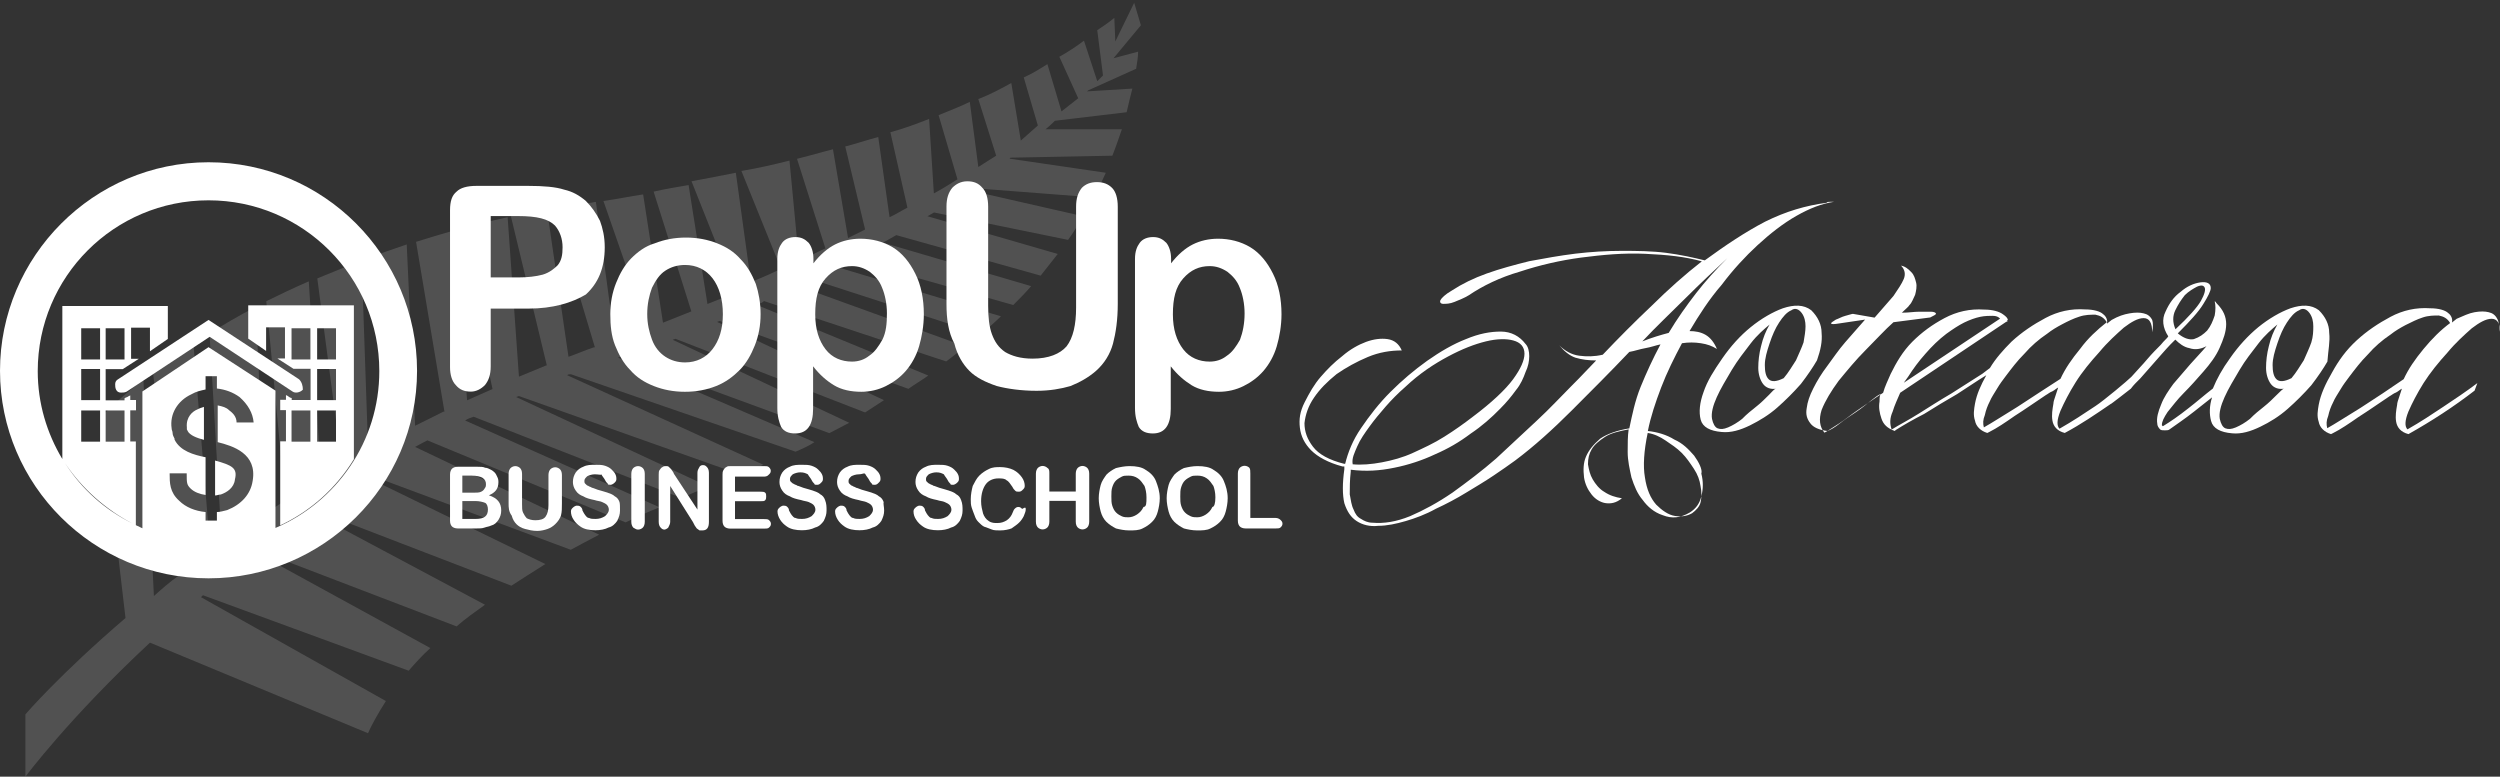 <?xml version="1.0" encoding="utf-8"?>
<!-- Generator: Adobe Illustrator 24.1.1, SVG Export Plug-In . SVG Version: 6.00 Build 0)  -->
<svg version="1.1" id="Layer_1" xmlns="http://www.w3.org/2000/svg" xmlns:xlink="http://www.w3.org/1999/xlink" x="0px" y="0px"
	 viewBox="0 0 152.38 47.34" style="enable-background:new 0 0 152.38 47.34;" xml:space="preserve">
<rect x="0" y="0" width="152.38" height="47.34" fill="#333333" stroke="none"/>
<style type="text/css">
	.st0{opacity:0.15;fill:#FFFFFF;}
	.st1{fill:#FFFFFF;}
</style>
<path class="st0" d="M69.13,0.17l-1.15,2.36l-0.06-1.44c-0.35,0.29-0.69,0.52-1.04,0.75l0.35,2.76l-0.35,0.35l0,0l-0.81-2.47
	c-0.46,0.35-0.98,0.69-1.5,0.98l1.15,2.53l0,0L64.7,6.79l0,0l-0.86-2.88c-0.46,0.29-0.92,0.58-1.44,0.81l0.86,2.93l-1.04,0.92
	l-0.58-3.51c-0.63,0.35-1.27,0.69-2.01,0.98l1.09,3.45c-0.35,0.23-0.75,0.46-1.09,0.69l-0.52-3.97c-0.58,0.29-1.21,0.52-1.9,0.81
	l1.15,3.91c-0.46,0.29-0.92,0.58-1.44,0.86l-0.29-4.54c-0.75,0.29-1.5,0.58-2.36,0.81l1.04,4.6c-0.35,0.17-0.69,0.4-1.09,0.58
	l-0.69-4.89c-0.63,0.17-1.32,0.4-2.01,0.58l1.21,5.06c-0.35,0.17-0.69,0.35-1.04,0.52l-0.92-5.41c-0.69,0.17-1.44,0.4-2.19,0.58
	l1.73,5.46c-0.52,0.23-1.04,0.52-1.61,0.75l-0.58-6.1c-0.92,0.23-1.9,0.46-2.93,0.63l2.42,5.98l0,0l-0.4,0.17
	c-0.46,0.23-0.92,0.4-1.44,0.63l-0.92-6.67c-0.86,0.17-1.78,0.35-2.7,0.52l2.7,6.79c-0.58,0.23-1.15,0.46-1.73,0.69l-1.15-7.25
	c-0.69,0.12-1.38,0.23-2.13,0.4l2.3,7.3c-0.58,0.23-1.15,0.46-1.73,0.69l-1.21-7.82c-0.81,0.12-1.61,0.29-2.42,0.4l2.7,7.76
	c-0.63,0.23-1.32,0.46-2.01,0.75l-1.15-8.45c-0.12,0-0.29,0.06-0.4,0.06c-0.75,0.12-1.44,0.23-2.19,0.35l2.53,8.45h-0.06
	c-0.52,0.17-1.04,0.4-1.55,0.58l-1.32-9.03c-0.75,0.12-1.5,0.29-2.19,0.46l2.19,9.09H33.3c-0.58,0.23-1.09,0.46-1.67,0.69l0,0
	l-0.69-9.72c-1.04,0.23-2.01,0.46-2.99,0.75l2.07,9.72c-0.52,0.23-1.04,0.46-1.55,0.69l-0.81-10.35c-0.81,0.23-1.55,0.46-2.3,0.69
	l1.73,10.35h-0.06l0,0c-0.58,0.29-1.15,0.58-1.73,0.86L24.79,14.9c-0.86,0.29-1.67,0.58-2.47,0.86l1.84,10.76
	c-0.06,0.06-0.12,0.06-0.17,0.12l0,0l0,0c-0.52,0.29-1.04,0.58-1.55,0.86l-0.4-11.62c-0.92,0.35-1.84,0.75-2.7,1.09l1.5,11.39l0,0
	c-0.4,0.23-0.86,0.52-1.27,0.75l-0.75-11.96c-0.92,0.4-1.78,0.81-2.59,1.21l1.15,12.14c-0.4,0.29-0.81,0.52-1.21,0.81l-0.58-12.6
	c-1.04,0.52-1.96,1.09-2.82,1.61l0.75,12.83c-0.23,0.17-0.46,0.35-0.69,0.52l-1.04-12.71c-0.98,0.63-1.78,1.21-2.47,1.73l1.61,12.37
	c-0.58,0.4-1.09,0.86-1.55,1.27L8.74,23.12c-1.73,1.38-2.53,2.24-2.53,2.24l1.44,12.31c-4.03,3.45-6.1,5.87-6.1,5.87v3.8
	c0,0,2.65-3.57,7.59-8.17l13.29,5.52c0.23-0.52,0.58-1.15,1.09-1.96l-11.27-6.33l0.12-0.12l12.54,4.6c0.4-0.46,0.81-0.92,1.32-1.38
	L15.64,33.7l0.17-0.12l12.02,4.6c0.52-0.46,1.09-0.86,1.73-1.32l-10.58-5.64c0.06-0.06,0.12-0.12,0.23-0.12l11.96,4.6
	c0.63-0.4,1.32-0.86,2.07-1.32l-10.99-5.35l0.17-0.12l12.37,4.6c0.52-0.29,1.09-0.58,1.73-0.92l-11.22-5.35
	c0.23-0.12,0.52-0.29,0.75-0.4l12.08,5c0.63-0.29,1.32-0.63,2.07-0.92l-11.85-5.29c0.17-0.12,0.35-0.17,0.52-0.23l12.65,4.95
	c0.52-0.23,1.09-0.46,1.67-0.69l-11.73-5.46l0.17-0.06l13.46,4.77c0.52-0.17,0.98-0.4,1.44-0.58l-11.96-5.46
	c0.06-0.06,0.12-0.06,0.23-0.06l13.69,4.72c0.4-0.17,0.81-0.35,1.15-0.58L37.67,21.8l0.17-0.06l12.71,4.66l1.21-0.63l-10.76-5.06
	l0.17-0.06l11.56,4.49l1.15-0.75l-10.18-4.77c0.06,0,0.12-0.06,0.17-0.06l11.5,4.14c0.4-0.29,0.81-0.52,1.21-0.81l-10.47-4.31
	c0.17-0.06,0.35-0.12,0.46-0.23l11.1,3.68c0.4-0.29,0.75-0.58,1.15-0.92l-10.18-3.68c0.29-0.12,0.58-0.29,0.86-0.4l10.3,3.34
	c0.4-0.35,0.86-0.75,1.21-1.09l-9.95-2.99c0.29-0.17,0.63-0.35,0.92-0.46l9.78,2.76c0.4-0.4,0.75-0.75,1.09-1.15l-9.03-2.65
	c0.29-0.17,0.52-0.29,0.81-0.46l8.8,2.47c0.35-0.46,0.69-0.86,1.04-1.32l-7.94-2.3c0.12-0.06,0.29-0.17,0.4-0.23l8.17,1.67
	c0.35-0.46,0.63-0.98,0.92-1.44l-7.07-1.61l0.17-0.12l7.53,0.58c0.29-0.52,0.52-0.98,0.75-1.5l-5.87-0.86l0.06-0.06l6.21-0.12
	c0.23-0.58,0.4-1.09,0.58-1.61h-4.66c0.23-0.17,0.4-0.35,0.58-0.52l0,0l4.37-0.52c0.12-0.52,0.23-0.98,0.35-1.44l-2.76,0.17
	l0.06-0.06l2.93-1.32c0.06-0.35,0.12-0.75,0.12-1.04l-1.5,0.4l1.67-2.01L69.13,0.17z M61.02,10.07L61.02,10.07L61.02,10.07
	L61.02,10.07z M30.2,23.52L30.2,23.52L30.2,23.52z M33.24,22.26L33.24,22.26L33.24,22.26z M36.23,21.11L36.23,21.11L36.23,21.11z"/>
<g>
	<path class="st1" d="M31.58,13.17h-1.67v3.74h1.67c0.58,0,1.09-0.06,1.5-0.17c0.4-0.12,0.69-0.35,0.92-0.58
		c0.23-0.29,0.29-0.63,0.29-1.09c0-0.52-0.17-0.98-0.46-1.32C33.42,13.34,32.73,13.17,31.58,13.17 M32.21,18.81h-2.3v3.51
		c0,0.52-0.12,0.86-0.35,1.15c-0.23,0.23-0.52,0.4-0.86,0.4c-0.4,0-0.69-0.12-0.92-0.4c-0.23-0.23-0.35-0.63-0.35-1.09v-9.55
		c0-0.58,0.12-0.92,0.4-1.15c0.23-0.23,0.63-0.35,1.21-0.35h3.16c0.92,0,1.67,0.06,2.19,0.23c0.52,0.12,0.92,0.35,1.32,0.69
		c0.35,0.35,0.63,0.75,0.86,1.21c0.17,0.46,0.29,0.98,0.29,1.61c0,1.27-0.4,2.19-1.15,2.88C34.85,18.46,33.7,18.81,32.21,18.81"/>
	<path class="st1" d="M44.06,19.15c0-0.92-0.23-1.67-0.63-2.19c-0.4-0.52-0.98-0.81-1.67-0.81c-0.46,0-0.86,0.12-1.21,0.35
		c-0.35,0.23-0.58,0.58-0.81,1.04c-0.17,0.46-0.29,0.98-0.29,1.61c0,0.58,0.12,1.09,0.29,1.55c0.17,0.46,0.46,0.81,0.81,1.04
		c0.35,0.23,0.75,0.35,1.21,0.35c0.69,0,1.27-0.29,1.67-0.81C43.83,20.76,44.06,20.07,44.06,19.15 M46.36,19.15
		c0,0.69-0.12,1.32-0.35,1.9c-0.23,0.58-0.52,1.09-0.92,1.5c-0.4,0.4-0.86,0.75-1.44,0.98c-0.58,0.23-1.21,0.35-1.9,0.35
		c-0.69,0-1.32-0.12-1.9-0.35c-0.58-0.23-1.04-0.52-1.44-0.98c-0.4-0.4-0.69-0.92-0.92-1.5c-0.23-0.58-0.29-1.21-0.29-1.9
		c0-0.69,0.12-1.32,0.35-1.9c0.23-0.58,0.52-1.09,0.92-1.5c0.4-0.4,0.86-0.75,1.44-0.92c0.58-0.23,1.21-0.35,1.9-0.35
		c0.69,0,1.32,0.12,1.9,0.35c0.58,0.23,1.04,0.52,1.44,0.98c0.4,0.4,0.69,0.92,0.92,1.5C46.24,17.83,46.36,18.46,46.36,19.15"/>
	<path class="st1" d="M54.06,19.1c0-0.58-0.12-1.15-0.29-1.55c-0.17-0.46-0.46-0.75-0.75-0.98c-0.35-0.23-0.69-0.35-1.09-0.35
		c-0.63,0-1.15,0.23-1.61,0.75c-0.46,0.52-0.63,1.21-0.63,2.19c0,0.92,0.23,1.61,0.63,2.13c0.4,0.52,0.98,0.75,1.61,0.75
		c0.4,0,0.75-0.12,1.04-0.35c0.35-0.23,0.58-0.58,0.81-0.98C54.01,20.25,54.06,19.73,54.06,19.1 M49.58,15.76v0.29
		c0.4-0.52,0.86-0.92,1.32-1.15c0.46-0.23,0.98-0.35,1.55-0.35c0.69,0,1.38,0.17,1.96,0.52c0.58,0.35,1.04,0.92,1.38,1.61
		c0.35,0.69,0.52,1.55,0.52,2.47c0,0.69-0.12,1.38-0.29,1.96c-0.17,0.58-0.46,1.09-0.81,1.5c-0.35,0.4-0.75,0.69-1.21,0.92
		c-0.46,0.23-0.98,0.35-1.5,0.35c-0.63,0-1.21-0.12-1.67-0.4s-0.86-0.63-1.27-1.15v2.59c0,0.98-0.35,1.5-1.09,1.5
		c-0.4,0-0.69-0.12-0.86-0.4c-0.12-0.29-0.23-0.63-0.23-1.15v-9.09c0-0.46,0.12-0.75,0.29-0.98c0.17-0.23,0.46-0.35,0.81-0.35
		c0.35,0,0.58,0.12,0.81,0.35C49.46,15.01,49.58,15.36,49.58,15.76"/>
	<path class="st1" d="M57.69,18.52V12.6c0-0.52,0.12-0.86,0.35-1.15c0.23-0.23,0.52-0.4,0.92-0.4s0.69,0.12,0.92,0.4
		c0.23,0.23,0.35,0.63,0.35,1.15v6.04c0,0.69,0.06,1.27,0.23,1.73c0.17,0.46,0.4,0.81,0.81,1.09c0.4,0.23,0.92,0.4,1.67,0.4
		c0.98,0,1.67-0.29,2.07-0.75c0.4-0.52,0.58-1.32,0.58-2.36V12.6c0-0.52,0.12-0.86,0.35-1.15c0.23-0.23,0.52-0.35,0.92-0.35
		c0.4,0,0.69,0.12,0.92,0.35c0.23,0.23,0.35,0.63,0.35,1.15v5.92c0,0.98-0.12,1.78-0.29,2.42c-0.17,0.63-0.52,1.21-1.04,1.67
		c-0.46,0.4-0.98,0.69-1.55,0.92c-0.58,0.17-1.27,0.29-2.07,0.29c-0.92,0-1.78-0.12-2.42-0.29c-0.69-0.23-1.27-0.52-1.67-0.92
		c-0.4-0.4-0.75-0.98-0.92-1.67C57.8,20.25,57.69,19.44,57.69,18.52"/>
	<path class="st1" d="M75.86,19.1c0-0.58-0.12-1.15-0.29-1.55c-0.17-0.46-0.46-0.75-0.75-0.98c-0.35-0.23-0.69-0.35-1.09-0.35
		c-0.63,0-1.15,0.23-1.61,0.75c-0.46,0.52-0.63,1.21-0.63,2.19c0,0.92,0.23,1.61,0.63,2.13s0.98,0.75,1.61,0.75
		c0.4,0,0.75-0.12,1.04-0.35c0.35-0.23,0.58-0.58,0.81-0.98C75.75,20.25,75.86,19.73,75.86,19.1 M71.38,15.76v0.29
		c0.4-0.52,0.86-0.92,1.32-1.15c0.46-0.23,0.98-0.35,1.55-0.35c0.69,0,1.38,0.17,1.96,0.52c0.58,0.35,1.04,0.92,1.38,1.61
		c0.35,0.69,0.52,1.55,0.52,2.47c0,0.69-0.12,1.38-0.29,1.96s-0.46,1.09-0.81,1.5c-0.35,0.4-0.75,0.69-1.21,0.92
		s-0.98,0.35-1.5,0.35c-0.63,0-1.21-0.12-1.67-0.4c-0.46-0.29-0.86-0.63-1.27-1.15v2.59c0,0.98-0.35,1.5-1.09,1.5
		c-0.4,0-0.69-0.12-0.86-0.4c-0.12-0.29-0.23-0.63-0.23-1.15v-9.09c0-0.46,0.12-0.75,0.29-0.98c0.17-0.23,0.46-0.35,0.81-0.35
		s0.58,0.12,0.81,0.35C71.26,15.01,71.38,15.36,71.38,15.76"/>
</g>
<g>
	<path class="st1" d="M28.99,30.54h-0.81v1.09h0.81c0.52,0,0.75-0.17,0.75-0.58c0-0.17-0.06-0.35-0.17-0.4
		C29.45,30.6,29.22,30.54,28.99,30.54 M28.18,29.05v0.98h0.69c0.17,0,0.35,0,0.46-0.06c0.12-0.06,0.17-0.12,0.23-0.23
		c0.06-0.06,0.06-0.17,0.06-0.23c0-0.17-0.06-0.29-0.23-0.4c-0.12-0.06-0.35-0.12-0.63-0.12h-0.58V29.05z M29.05,32.21h-1.15
		c-0.17,0-0.29-0.06-0.35-0.12s-0.12-0.17-0.12-0.35v-2.82c0-0.17,0.06-0.29,0.12-0.35c0.06-0.06,0.17-0.12,0.35-0.12h1.21
		c0.17,0,0.35,0,0.46,0.06c0.12,0,0.23,0.06,0.35,0.12c0.12,0.06,0.17,0.12,0.23,0.17c0.06,0.06,0.12,0.17,0.17,0.29
		c0.06,0.12,0.06,0.23,0.06,0.29c0,0.4-0.17,0.63-0.58,0.81c0.52,0.17,0.75,0.46,0.75,0.92c0,0.23-0.06,0.4-0.17,0.58
		c-0.12,0.17-0.23,0.29-0.46,0.35c-0.12,0.06-0.23,0.06-0.4,0.12C29.39,32.21,29.22,32.21,29.05,32.21"/>
	<path class="st1" d="M31,30.66v-1.78c0-0.17,0.06-0.29,0.12-0.35c0.06-0.06,0.17-0.12,0.29-0.12c0.12,0,0.23,0.06,0.29,0.12
		c0.06,0.06,0.12,0.17,0.12,0.35v1.84c0,0.23,0,0.4,0.06,0.52c0.06,0.12,0.12,0.23,0.23,0.35c0.12,0.06,0.29,0.12,0.52,0.12
		c0.29,0,0.52-0.06,0.63-0.23c0.12-0.17,0.17-0.4,0.17-0.69v-1.84c0-0.17,0.06-0.29,0.12-0.35c0.06-0.06,0.17-0.12,0.29-0.12
		s0.23,0.06,0.29,0.12s0.12,0.17,0.12,0.35v1.73c0,0.29,0,0.52-0.06,0.75c-0.06,0.17-0.17,0.35-0.35,0.52
		c-0.12,0.12-0.29,0.23-0.46,0.29c-0.17,0.06-0.4,0.12-0.63,0.12c-0.29,0-0.52-0.06-0.75-0.12c-0.23-0.06-0.4-0.17-0.52-0.29
		c-0.12-0.12-0.23-0.29-0.29-0.52C31,31.17,31,30.94,31,30.66"/>
	<path class="st1" d="M37.79,31.12c0,0.23-0.06,0.4-0.17,0.63c-0.12,0.17-0.29,0.35-0.52,0.4c-0.23,0.12-0.52,0.17-0.81,0.17
		c-0.35,0-0.69-0.06-0.92-0.23c-0.17-0.12-0.29-0.23-0.4-0.4c-0.12-0.17-0.17-0.35-0.17-0.52c0-0.12,0.06-0.17,0.12-0.23
		c0.06-0.06,0.17-0.12,0.23-0.12c0.06,0,0.17,0,0.23,0.06s0.12,0.12,0.12,0.23c0.06,0.12,0.12,0.23,0.17,0.29s0.12,0.17,0.23,0.17
		c0.12,0.06,0.23,0.06,0.4,0.06c0.23,0,0.4-0.06,0.58-0.17c0.12-0.12,0.23-0.23,0.23-0.4c0-0.12-0.06-0.23-0.12-0.29
		c-0.06-0.06-0.17-0.12-0.29-0.17c-0.12-0.06-0.29-0.06-0.46-0.12c-0.29-0.06-0.52-0.12-0.69-0.23c-0.17-0.06-0.35-0.17-0.46-0.35
		c-0.12-0.17-0.17-0.35-0.17-0.52c0-0.23,0.06-0.4,0.17-0.58c0.12-0.17,0.29-0.29,0.46-0.35c0.23-0.12,0.46-0.12,0.75-0.12
		c0.23,0,0.4,0,0.58,0.06c0.17,0.06,0.29,0.12,0.4,0.23c0.12,0.12,0.17,0.17,0.23,0.29c0.06,0.12,0.06,0.23,0.06,0.29
		c0,0.12-0.06,0.17-0.12,0.23c-0.06,0.06-0.17,0.12-0.23,0.12c-0.12,0-0.17,0-0.17-0.06c-0.06-0.06-0.12-0.12-0.17-0.23
		c-0.06-0.12-0.17-0.23-0.23-0.35c0,0.06-0.17,0-0.4,0c-0.17,0-0.35,0.06-0.46,0.12c-0.12,0.12-0.17,0.17-0.17,0.29
		c0,0.06,0,0.12,0.06,0.17c0.06,0.06,0.12,0.12,0.17,0.12c0.06,0.06,0.17,0.06,0.23,0.12c0.06,0,0.17,0.06,0.35,0.12
		c0.23,0.06,0.4,0.12,0.58,0.17c0.17,0.06,0.35,0.12,0.46,0.23c0.12,0.06,0.23,0.17,0.29,0.35C37.79,30.71,37.79,30.89,37.79,31.12"
		/>
	<path class="st1" d="M38.48,31.81v-2.93c0-0.17,0.06-0.29,0.12-0.35s0.17-0.12,0.29-0.12s0.23,0.06,0.29,0.12
		c0.06,0.06,0.12,0.17,0.12,0.35v2.93c0,0.17-0.06,0.29-0.12,0.35s-0.17,0.12-0.29,0.12s-0.17-0.06-0.29-0.12
		C38.54,32.09,38.48,31.98,38.48,31.81"/>
	<path class="st1" d="M41.07,28.87l1.44,2.19v-2.24c0-0.17,0.06-0.23,0.12-0.35s0.17-0.12,0.23-0.12c0.12,0,0.17,0.06,0.23,0.12
		c0.06,0.06,0.12,0.17,0.12,0.35v2.99c0,0.35-0.12,0.52-0.4,0.52c-0.06,0-0.12,0-0.17,0l-0.17-0.12l-0.12-0.17l-0.12-0.23
		l-1.38-2.19v2.19c0,0.12-0.06,0.23-0.12,0.35c-0.06,0.06-0.17,0.12-0.23,0.12c-0.12,0-0.17-0.06-0.23-0.12
		c-0.06-0.06-0.12-0.17-0.12-0.35v-2.88c0-0.12,0-0.23,0.06-0.29c0.06-0.06,0.06-0.12,0.17-0.17c0.06-0.06,0.17-0.06,0.23-0.06
		s0.12,0,0.17,0.06l0.12,0.12l0.12,0.17C41.01,28.76,41.07,28.82,41.07,28.87"/>
	<path class="st1" d="M46.53,29.05H44.8v0.92h1.55c0.12,0,0.23,0,0.29,0.06s0.06,0.12,0.06,0.23c0,0.06,0,0.17-0.06,0.23
		c-0.06,0.06-0.12,0.06-0.29,0.06H44.8v1.09h1.78c0.12,0,0.23,0,0.29,0.06s0.12,0.12,0.12,0.23c0,0.12-0.06,0.17-0.12,0.23
		c-0.06,0.06-0.17,0.06-0.29,0.06h-2.07c-0.17,0-0.29-0.06-0.35-0.12s-0.12-0.17-0.12-0.35v-2.82c0-0.12,0-0.17,0.06-0.29
		c0.06-0.06,0.06-0.12,0.17-0.17c0.06-0.06,0.17-0.06,0.29-0.06h2.01c0.12,0,0.23,0,0.29,0.06s0.12,0.12,0.12,0.23
		c0,0.12-0.06,0.17-0.12,0.23C46.76,29.05,46.64,29.05,46.53,29.05"/>
	<path class="st1" d="M50.38,31.12c0,0.23-0.06,0.4-0.17,0.63c-0.12,0.17-0.29,0.35-0.52,0.4c-0.23,0.12-0.52,0.17-0.81,0.17
		c-0.35,0-0.69-0.06-0.92-0.23c-0.17-0.12-0.29-0.23-0.4-0.4s-0.17-0.35-0.17-0.52c0-0.12,0.06-0.17,0.12-0.23
		c0.06-0.06,0.17-0.12,0.23-0.12s0.17,0,0.23,0.06s0.12,0.12,0.12,0.23c0.06,0.12,0.12,0.23,0.17,0.29
		c0.06,0.06,0.12,0.17,0.23,0.17c0.12,0.06,0.23,0.06,0.4,0.06c0.23,0,0.4-0.06,0.58-0.17c0.12-0.12,0.23-0.23,0.23-0.4
		c0-0.12-0.06-0.23-0.12-0.29c-0.06-0.06-0.17-0.12-0.29-0.17s-0.29-0.06-0.46-0.12c-0.29-0.06-0.52-0.12-0.69-0.23
		c-0.17-0.06-0.35-0.17-0.46-0.35c-0.12-0.17-0.17-0.35-0.17-0.52c0-0.23,0.06-0.4,0.17-0.58c0.12-0.17,0.29-0.29,0.46-0.35
		c0.23-0.12,0.46-0.12,0.75-0.12c0.23,0,0.4,0,0.58,0.06c0.17,0.06,0.29,0.12,0.4,0.23c0.12,0.12,0.17,0.17,0.23,0.29
		c0.06,0.12,0.06,0.23,0.06,0.29c0,0.12-0.06,0.17-0.12,0.23s-0.12,0.12-0.23,0.12c-0.12,0-0.17,0-0.17-0.06
		c-0.06-0.06-0.12-0.12-0.17-0.23c-0.06-0.12-0.17-0.23-0.23-0.35c-0.12-0.06-0.23-0.12-0.46-0.12c-0.17,0-0.35,0.06-0.46,0.12
		c-0.12,0.12-0.17,0.17-0.17,0.29c0,0.06,0,0.12,0.06,0.17s0.12,0.12,0.17,0.12c0.06,0.06,0.17,0.06,0.23,0.12
		c0.06,0,0.17,0.06,0.35,0.12c0.23,0.06,0.4,0.12,0.58,0.17c0.17,0.06,0.35,0.12,0.46,0.23c0.12,0.06,0.23,0.17,0.29,0.35
		C50.38,30.71,50.38,30.89,50.38,31.12"/>
	<path class="st1" d="M53.89,31.12c0,0.23-0.06,0.4-0.17,0.63c-0.12,0.17-0.29,0.35-0.52,0.4c-0.23,0.12-0.52,0.17-0.81,0.17
		c-0.35,0-0.69-0.06-0.92-0.23c-0.17-0.12-0.29-0.23-0.4-0.4s-0.17-0.35-0.17-0.52c0-0.12,0.06-0.17,0.12-0.23
		c0.06-0.06,0.17-0.12,0.23-0.12s0.17,0,0.23,0.06s0.12,0.12,0.12,0.23c0.06,0.12,0.12,0.23,0.17,0.29
		c0.06,0.06,0.12,0.17,0.23,0.17c0.12,0.06,0.23,0.06,0.4,0.06c0.23,0,0.4-0.06,0.58-0.17c0.12-0.12,0.23-0.23,0.23-0.4
		c0-0.12-0.06-0.23-0.12-0.29c-0.06-0.06-0.17-0.12-0.29-0.17s-0.29-0.06-0.46-0.12c-0.29-0.06-0.52-0.12-0.69-0.23
		c-0.17-0.06-0.35-0.17-0.46-0.35c-0.12-0.17-0.17-0.35-0.17-0.52c0-0.23,0.06-0.4,0.17-0.58c0.12-0.17,0.29-0.29,0.46-0.35
		c0.23-0.12,0.46-0.12,0.75-0.12c0.23,0,0.4,0,0.58,0.06c0.17,0.06,0.29,0.12,0.4,0.23c0.12,0.12,0.17,0.17,0.23,0.29
		c0.06,0.12,0.06,0.23,0.06,0.29c0,0.12-0.06,0.17-0.12,0.23c-0.06,0.06-0.12,0.12-0.23,0.12c-0.12,0-0.17,0-0.17-0.06
		c-0.06-0.06-0.12-0.12-0.17-0.23c-0.06-0.12-0.17-0.23-0.23-0.35c-0.06-0.12-0.17,0-0.4,0c-0.17,0-0.35,0.06-0.46,0.12
		c-0.12,0.12-0.17,0.17-0.17,0.29c0,0.06,0,0.12,0.06,0.17c0.06,0.06,0.12,0.12,0.17,0.12c0.06,0.06,0.17,0.06,0.23,0.12
		c0.06,0,0.17,0.06,0.35,0.12c0.23,0.06,0.4,0.12,0.58,0.17c0.17,0.06,0.35,0.12,0.46,0.23c0.12,0.06,0.23,0.17,0.29,0.35
		C53.83,30.71,53.89,30.89,53.89,31.12"/>
	<path class="st1" d="M58.67,31.12c0,0.23-0.06,0.4-0.17,0.63c-0.12,0.17-0.29,0.35-0.52,0.4c-0.23,0.12-0.52,0.17-0.81,0.17
		c-0.35,0-0.69-0.06-0.92-0.23c-0.17-0.12-0.29-0.23-0.4-0.4c-0.12-0.17-0.17-0.35-0.17-0.52c0-0.12,0.06-0.17,0.12-0.23
		c0.06-0.06,0.17-0.12,0.23-0.12s0.17,0,0.23,0.06s0.12,0.12,0.12,0.23c0.06,0.12,0.12,0.23,0.17,0.29
		c0.06,0.06,0.12,0.17,0.23,0.17c0.12,0.06,0.23,0.06,0.4,0.06c0.23,0,0.4-0.06,0.58-0.17c0.12-0.12,0.23-0.23,0.23-0.4
		c0-0.12-0.06-0.23-0.12-0.29c-0.06-0.06-0.17-0.12-0.29-0.17c-0.12-0.06-0.29-0.06-0.46-0.12c-0.29-0.06-0.52-0.12-0.69-0.23
		c-0.17-0.06-0.35-0.17-0.46-0.35c-0.12-0.17-0.17-0.35-0.17-0.52c0-0.23,0.06-0.4,0.17-0.58c0.12-0.17,0.29-0.29,0.46-0.35
		c0.23-0.12,0.46-0.12,0.75-0.12c0.23,0,0.4,0,0.58,0.06c0.17,0.06,0.29,0.12,0.4,0.23c0.12,0.12,0.17,0.17,0.23,0.29
		c0.06,0.12,0.06,0.23,0.06,0.29c0,0.12-0.06,0.17-0.12,0.23s-0.17,0.12-0.23,0.12c-0.12,0-0.17,0-0.17-0.06
		c-0.06-0.06-0.12-0.12-0.17-0.23c-0.06-0.12-0.17-0.23-0.23-0.35c-0.12-0.06-0.23-0.12-0.46-0.12c-0.17,0-0.35,0.06-0.46,0.12
		c-0.12,0.12-0.17,0.17-0.17,0.29c0,0.06,0,0.12,0.06,0.17s0.12,0.12,0.17,0.12c0.06,0.06,0.17,0.06,0.23,0.12
		c0.06,0,0.17,0.06,0.35,0.12c0.23,0.06,0.4,0.12,0.58,0.17c0.17,0.06,0.35,0.12,0.46,0.23c0.12,0.06,0.23,0.17,0.29,0.35
		C58.67,30.71,58.67,30.89,58.67,31.12"/>
	<path class="st1" d="M62.52,31.06c0,0.12-0.06,0.23-0.12,0.4c-0.06,0.12-0.17,0.29-0.29,0.4c-0.12,0.12-0.29,0.23-0.46,0.35
		c-0.17,0.06-0.4,0.12-0.69,0.12c-0.17,0-0.4,0-0.52-0.06c-0.17-0.06-0.29-0.12-0.46-0.17c-0.12-0.06-0.23-0.17-0.35-0.29
		c-0.12-0.12-0.17-0.23-0.23-0.4c-0.06-0.17-0.12-0.29-0.17-0.46c-0.06-0.17-0.06-0.35-0.06-0.52c0-0.29,0.06-0.58,0.12-0.81
		c0.12-0.23,0.23-0.46,0.4-0.63c0.17-0.17,0.35-0.29,0.58-0.4c0.23-0.12,0.46-0.12,0.69-0.12c0.29,0,0.58,0.06,0.81,0.17
		c0.23,0.12,0.4,0.29,0.52,0.46c0.12,0.17,0.17,0.35,0.17,0.52c0,0.12-0.06,0.17-0.12,0.23c-0.06,0.06-0.12,0.12-0.23,0.12
		c-0.12,0-0.17,0-0.23-0.06s-0.12-0.12-0.17-0.23c-0.12-0.17-0.23-0.35-0.35-0.4c-0.12-0.12-0.29-0.12-0.52-0.12
		c-0.29,0-0.58,0.12-0.75,0.35c-0.17,0.23-0.29,0.58-0.29,1.04c0,0.29,0.06,0.52,0.12,0.75c0.06,0.17,0.17,0.35,0.35,0.46
		c0.17,0.12,0.35,0.12,0.52,0.12c0.23,0,0.4-0.06,0.58-0.17c0.17-0.12,0.29-0.29,0.35-0.46c0.06-0.12,0.06-0.17,0.12-0.23
		c0.06-0.06,0.12-0.12,0.23-0.12c0.12,0,0.17,0.06,0.23,0.12C62.52,30.89,62.52,30.94,62.52,31.06"/>
	<path class="st1" d="M63.96,28.87v1.09h1.61v-1.09c0-0.17,0.06-0.29,0.12-0.35c0.06-0.06,0.17-0.12,0.29-0.12
		c0.12,0,0.23,0.06,0.29,0.12c0.06,0.06,0.12,0.17,0.12,0.35v2.93c0,0.17-0.06,0.29-0.12,0.35c-0.06,0.06-0.17,0.12-0.29,0.12
		c-0.12,0-0.23-0.06-0.29-0.12c-0.06-0.06-0.12-0.17-0.12-0.35v-1.27h-1.61v1.27c0,0.17-0.06,0.29-0.12,0.35
		c-0.06,0.06-0.17,0.12-0.29,0.12s-0.23-0.06-0.29-0.12c-0.06-0.06-0.12-0.17-0.12-0.35v-2.93c0-0.17,0.06-0.29,0.12-0.35
		c0.06-0.06,0.17-0.12,0.29-0.12s0.23,0.06,0.29,0.12C63.96,28.59,63.96,28.7,63.96,28.87"/>
	<path class="st1" d="M69.88,30.31c0-0.29-0.06-0.52-0.12-0.69c-0.12-0.17-0.23-0.35-0.4-0.46c-0.17-0.12-0.35-0.17-0.58-0.17
		c-0.17,0-0.29,0-0.4,0.06s-0.23,0.12-0.35,0.23c-0.12,0.12-0.17,0.23-0.23,0.4c-0.06,0.17-0.06,0.35-0.06,0.58s0,0.4,0.06,0.58
		c0.06,0.17,0.12,0.29,0.23,0.4c0.12,0.12,0.23,0.17,0.35,0.23c0.12,0.06,0.29,0.06,0.4,0.06c0.17,0,0.35-0.06,0.52-0.17
		c0.17-0.12,0.29-0.23,0.4-0.46C69.88,30.89,69.88,30.66,69.88,30.31 M68.85,28.41c0.4,0,0.75,0.06,0.98,0.23
		c0.29,0.17,0.52,0.4,0.63,0.69s0.23,0.63,0.23,1.04c0,0.29-0.06,0.58-0.12,0.81c-0.06,0.23-0.17,0.46-0.35,0.63
		c-0.17,0.17-0.35,0.29-0.58,0.4c-0.23,0.12-0.52,0.12-0.81,0.12s-0.58-0.06-0.81-0.12c-0.23-0.12-0.4-0.23-0.58-0.4
		c-0.17-0.17-0.29-0.4-0.35-0.63c-0.06-0.23-0.12-0.52-0.12-0.81s0.06-0.58,0.12-0.81c0.06-0.23,0.23-0.46,0.35-0.63
		c0.17-0.17,0.35-0.29,0.58-0.4C68.27,28.47,68.56,28.41,68.85,28.41"/>
	<path class="st1" d="M74.08,30.31c0-0.29-0.06-0.52-0.12-0.69c-0.12-0.17-0.23-0.35-0.4-0.46c-0.17-0.12-0.35-0.17-0.58-0.17
		c-0.17,0-0.29,0-0.4,0.06c-0.12,0.06-0.23,0.12-0.35,0.23c-0.12,0.12-0.17,0.23-0.23,0.4c-0.06,0.17-0.06,0.35-0.06,0.58
		s0,0.4,0.06,0.58c0.06,0.17,0.12,0.29,0.23,0.4c0.12,0.12,0.23,0.17,0.35,0.23c0.12,0.06,0.29,0.06,0.4,0.06
		c0.17,0,0.35-0.06,0.52-0.17c0.17-0.12,0.29-0.23,0.4-0.46C74.02,30.89,74.08,30.66,74.08,30.31 M72.99,28.41
		c0.4,0,0.75,0.06,0.98,0.23c0.29,0.17,0.52,0.4,0.63,0.69c0.12,0.29,0.23,0.63,0.23,1.04c0,0.29-0.06,0.58-0.12,0.81
		c-0.06,0.23-0.17,0.46-0.35,0.63c-0.17,0.17-0.35,0.29-0.58,0.4c-0.23,0.12-0.52,0.12-0.81,0.12s-0.58-0.06-0.81-0.12
		c-0.23-0.12-0.4-0.23-0.58-0.4c-0.17-0.17-0.29-0.4-0.35-0.63c-0.06-0.23-0.12-0.52-0.12-0.81s0.06-0.58,0.12-0.81
		c0.06-0.23,0.23-0.46,0.35-0.63c0.17-0.17,0.35-0.29,0.58-0.4C72.41,28.47,72.7,28.41,72.99,28.41"/>
	<path class="st1" d="M76.21,28.87v2.7h1.55c0.12,0,0.23,0.06,0.29,0.12c0.06,0.06,0.12,0.12,0.12,0.23s-0.06,0.17-0.12,0.23
		c-0.06,0.06-0.17,0.06-0.29,0.06h-1.84c-0.17,0-0.29-0.06-0.35-0.12c-0.06-0.06-0.12-0.17-0.12-0.35v-2.88
		c0-0.17,0.06-0.29,0.12-0.35c0.06-0.06,0.17-0.12,0.29-0.12s0.23,0.06,0.29,0.12C76.21,28.59,76.21,28.7,76.21,28.87"/>
</g>
<g>
	<path class="st1" d="M103.66,30.59c-0.06,0.29-0.29,0.52-0.52,0.69c-0.29,0.17-0.63,0.23-1.04,0.17s-0.81-0.35-1.15-0.69
		c-0.35-0.4-0.58-0.92-0.69-1.67c-0.12-0.69-0.06-1.61,0.17-2.7c0.4,0.06,0.75,0.23,1.09,0.46s0.69,0.46,0.98,0.75
		c0.29,0.29,0.52,0.63,0.75,0.98c0.23,0.35,0.35,0.69,0.4,1.04C103.72,29.96,103.72,30.3,103.66,30.59 M100.1,20.81
		c0.86-0.92,1.78-1.78,2.65-2.65c0.86-0.86,1.73-1.67,2.53-2.42c-0.69,0.69-1.32,1.38-1.9,2.13c-0.58,0.75-1.15,1.55-1.67,2.42
		C101.25,20.41,100.67,20.58,100.1,20.81 M82.73,27.2c0.17-0.4,0.46-0.81,0.75-1.21c0.29-0.4,0.63-0.81,0.98-1.21
		c0.35-0.4,0.75-0.81,1.21-1.21c0.86-0.81,1.73-1.38,2.59-1.84c0.86-0.46,1.61-0.75,2.3-0.92c0.69-0.17,1.27-0.17,1.67-0.06
		c0.46,0.12,0.69,0.4,0.69,0.81c0,0.4-0.23,0.92-0.69,1.55c-0.46,0.63-1.32,1.44-2.47,2.3c-0.52,0.4-1.09,0.81-1.73,1.21
		c-0.63,0.4-1.27,0.69-1.9,0.98s-1.27,0.46-1.9,0.58c-0.63,0.12-1.27,0.17-1.78,0.12C82.38,27.94,82.56,27.6,82.73,27.2
		 M103.26,27.77c-0.35-0.4-0.69-0.75-1.21-0.98c-0.46-0.29-1.04-0.46-1.61-0.52c0.17-0.86,0.46-1.73,0.81-2.65s0.81-1.84,1.27-2.7
		c0.4-0.06,0.75-0.06,1.15,0c0.4,0.06,0.69,0.17,0.98,0.35c-0.17-0.4-0.4-0.69-0.69-0.86c-0.29-0.17-0.63-0.23-0.98-0.23
		c0.58-0.98,1.21-1.96,1.96-2.82c0.69-0.92,1.44-1.73,2.19-2.42c0.75-0.69,1.55-1.32,2.36-1.78s1.55-0.75,2.3-0.86
		c-0.06,0-0.17,0-0.23,0c-0.12,0-0.17,0-0.23,0.06c-1.27,0.17-2.47,0.52-3.74,1.15c-1.21,0.63-2.42,1.44-3.68,2.36
		c-0.69-0.17-1.5-0.35-2.36-0.46s-1.78-0.12-2.7-0.12c-0.92,0-1.9,0.06-2.82,0.17c-0.98,0.12-1.9,0.29-2.82,0.46
		c-0.92,0.23-1.78,0.46-2.59,0.75s-1.5,0.63-2.13,1.04c-0.4,0.23-0.63,0.46-0.69,0.58s0,0.23,0.17,0.23s0.4,0,0.69-0.12
		c0.29-0.12,0.58-0.23,0.86-0.4c0.86-0.58,1.9-1.09,3.11-1.44c1.21-0.4,2.47-0.69,3.74-0.86c1.32-0.17,2.59-0.29,3.91-0.23
		c1.32,0.06,2.42,0.17,3.45,0.46c-1.04,0.81-2.07,1.73-3.05,2.7c-1.04,0.98-2.01,1.96-2.99,2.99c-0.52,0.12-0.98,0.12-1.44,0.06
		c-0.46-0.06-0.86-0.29-1.21-0.63c0.29,0.35,0.63,0.63,0.98,0.75c0.4,0.12,0.81,0.17,1.27,0.17c-0.4,0.4-0.86,0.92-1.5,1.55
		c-0.63,0.63-1.32,1.38-2.13,2.13c-0.81,0.75-1.61,1.5-2.47,2.3c-0.86,0.75-1.78,1.44-2.65,2.07c-0.92,0.63-1.78,1.09-2.59,1.44
		c-0.86,0.35-1.61,0.46-2.3,0.4c-0.29,0-0.52-0.12-0.69-0.23c-0.23-0.12-0.35-0.29-0.46-0.58c-0.12-0.23-0.17-0.58-0.23-0.92
		c0-0.4,0-0.86,0.06-1.38v-0.06v-0.06c0.92,0.12,1.78,0.06,2.65-0.12c0.86-0.17,1.73-0.46,2.47-0.81c0.81-0.35,1.5-0.75,2.19-1.27
		c0.69-0.46,1.27-0.98,1.78-1.5c0.4-0.4,0.69-0.75,0.98-1.15c0.29-0.35,0.46-0.75,0.58-1.09c0.17-0.35,0.23-0.69,0.23-0.98
		s-0.06-0.58-0.23-0.75c-0.35-0.46-0.86-0.75-1.5-0.75s-1.32,0.12-2.13,0.46c-0.75,0.29-1.55,0.75-2.36,1.32
		c-0.81,0.58-1.55,1.21-2.24,1.9c-0.69,0.69-1.27,1.44-1.78,2.19c-0.52,0.75-0.81,1.5-0.98,2.19h-0.06
		c-0.92-0.23-1.55-0.58-1.9-1.04s-0.52-0.92-0.52-1.44c0.06-0.52,0.23-1.04,0.58-1.55c0.35-0.52,0.81-0.98,1.38-1.44
		c0.58-0.4,1.21-0.75,1.9-1.04c0.69-0.29,1.38-0.4,2.07-0.4c-0.17-0.4-0.46-0.63-0.86-0.69c-0.4-0.06-0.86,0-1.32,0.17
		c-0.46,0.17-0.98,0.46-1.44,0.86c-0.52,0.4-0.92,0.81-1.32,1.27c-0.4,0.46-0.69,0.98-0.98,1.55s-0.35,1.04-0.29,1.55
		c0.06,0.52,0.29,0.98,0.69,1.38c0.4,0.4,1.04,0.75,1.9,0.98l0,0h0.12c0,0.06,0,0.12,0,0.17c-0.12,0.86-0.12,1.55,0,2.07
		c0.17,0.52,0.4,0.86,0.75,1.09c0.35,0.23,0.81,0.35,1.32,0.29c0.52,0,1.09-0.12,1.67-0.29c0.58-0.17,1.21-0.4,1.84-0.75
		c0.63-0.29,1.27-0.63,1.84-0.98c0.58-0.35,1.15-0.69,1.67-1.04c0.52-0.35,0.92-0.63,1.32-0.92c1.15-0.86,2.3-1.9,3.45-3.05
		s2.36-2.36,3.51-3.57c0.35-0.06,0.63-0.17,0.98-0.23s0.63-0.17,0.92-0.23c-0.46,0.86-0.86,1.73-1.21,2.59s-0.52,1.73-0.69,2.53
		c-0.75,0.12-1.38,0.35-1.78,0.63c-0.4,0.35-0.69,0.69-0.86,1.09c-0.17,0.4-0.17,0.81-0.12,1.27c0.06,0.4,0.23,0.75,0.46,1.04
		s0.52,0.46,0.81,0.52c0.35,0.06,0.69,0,1.04-0.29c-0.4-0.06-0.75-0.17-1.09-0.4c-0.29-0.17-0.52-0.46-0.69-0.75
		c-0.17-0.29-0.23-0.58-0.29-0.92c0-0.35,0.06-0.63,0.23-0.92c0.17-0.29,0.46-0.52,0.81-0.75s0.86-0.35,1.44-0.46
		c-0.06,0.4-0.06,0.86-0.06,1.38s0.12,1.04,0.23,1.55c0.17,0.52,0.35,0.98,0.69,1.38c0.29,0.4,0.69,0.75,1.21,0.92l0,0
		c0.58,0.23,1.09,0.17,1.67-0.17c0.35-0.23,0.58-0.52,0.69-0.98c0.12-0.46,0.12-0.92,0-1.38C103.78,28.63,103.55,28.17,103.26,27.77
		"/>
	<path class="st1" d="M109.93,20.87c-0.12,0.35-0.29,0.69-0.46,1.09c-0.23,0.35-0.46,0.75-0.75,1.09c-0.46,0.23-0.75,0.23-0.92,0.06
		s-0.23-0.46-0.23-0.86s0.12-0.81,0.29-1.32s0.35-0.92,0.58-1.27c0.23-0.35,0.46-0.63,0.75-0.75c0.23-0.17,0.46-0.06,0.63,0.17
		s0.23,0.52,0.23,0.81S109.99,20.52,109.93,20.87 M107.8,24.09c-0.23,0.23-0.46,0.46-0.75,0.69c-0.29,0.23-0.58,0.46-0.86,0.75
		c-0.29,0.23-0.58,0.4-0.86,0.52c-0.29,0.12-0.46,0.12-0.63,0.06c-0.17-0.06-0.29-0.29-0.35-0.58c-0.06-0.35,0.06-0.81,0.29-1.32
		c0.23-0.52,0.58-1.09,0.92-1.67c0.35-0.58,0.75-1.09,1.15-1.61c0.4-0.52,0.81-0.86,1.15-1.15c-0.23,0.4-0.4,0.81-0.52,1.32
		c-0.12,0.46-0.17,0.92-0.17,1.32c0,0.4,0.12,0.75,0.29,0.98c0.17,0.23,0.46,0.35,0.81,0.29C108.15,23.69,108.03,23.86,107.8,24.09
		 M111.03,20.29c0-0.52-0.23-0.98-0.63-1.38c-0.46-0.35-1.04-0.35-1.73-0.12c-0.63,0.23-1.32,0.63-1.96,1.15s-1.21,1.15-1.73,1.9
		c-0.52,0.75-0.92,1.38-1.15,2.07c-0.23,0.63-0.29,1.21-0.17,1.67c0.12,0.46,0.58,0.69,1.27,0.75c0.58,0.06,1.15-0.12,1.73-0.4
		c0.58-0.29,1.15-0.63,1.67-1.09s0.98-0.92,1.44-1.44c0.4-0.52,0.75-1.04,0.98-1.44C110.97,21.33,111.08,20.81,111.03,20.29"/>
	<path class="st1" d="M140.88,20.87c-0.12,0.35-0.29,0.69-0.46,1.09c-0.23,0.35-0.46,0.75-0.75,1.09c-0.46,0.23-0.75,0.23-0.92,0.06
		s-0.23-0.46-0.23-0.86s0.12-0.81,0.29-1.32s0.35-0.92,0.58-1.27c0.23-0.35,0.46-0.63,0.75-0.75c0.23-0.17,0.46-0.06,0.63,0.17
		s0.23,0.52,0.23,0.81S140.99,20.52,140.88,20.87 M138.75,24.09c-0.23,0.23-0.46,0.46-0.75,0.69c-0.29,0.23-0.58,0.46-0.86,0.75
		c-0.29,0.23-0.58,0.4-0.86,0.52c-0.29,0.12-0.46,0.12-0.63,0.06s-0.29-0.29-0.35-0.58c-0.06-0.35,0.06-0.81,0.29-1.32
		c0.23-0.52,0.58-1.09,0.92-1.67s0.75-1.09,1.15-1.61s0.81-0.86,1.15-1.15c-0.23,0.4-0.4,0.81-0.52,1.32
		c-0.12,0.46-0.17,0.92-0.17,1.32c0,0.4,0.12,0.75,0.29,0.98c0.17,0.23,0.46,0.35,0.81,0.29C139.15,23.69,138.98,23.86,138.75,24.09
		 M132.59,18.91c0.17-0.35,0.35-0.63,0.58-0.92c0.23-0.23,0.52-0.4,0.75-0.52c0.29-0.12,0.4-0.06,0.46,0.06
		c0.06,0.12,0,0.4-0.23,0.81c-0.23,0.4-0.75,0.98-1.55,1.73C132.42,19.66,132.42,19.26,132.59,18.91 M124.31,23.92
		c-0.63,0.4-1.21,0.81-1.78,1.15c-0.58,0.35-1.09,0.69-1.61,0.98c-0.06-0.23-0.06-0.46,0.06-0.75c0.06-0.29,0.17-0.58,0.29-0.81
		c0.12-0.29,0.29-0.52,0.46-0.81s0.35-0.52,0.52-0.75c0.35-0.46,0.69-0.92,1.15-1.38c0.4-0.46,0.86-0.86,1.38-1.21
		c0.29-0.23,0.58-0.4,0.92-0.58s0.69-0.35,1.04-0.46c0.35-0.12,0.69-0.12,0.98-0.12c0.29,0.06,0.52,0.17,0.69,0.46
		c-0.58,0.46-1.15,0.98-1.61,1.61c-0.52,0.63-0.92,1.21-1.21,1.84L124.31,23.92z M116.32,22.94c0.29-0.46,0.63-0.92,1.04-1.38
		c0.4-0.46,0.81-0.86,1.27-1.21c0.4-0.29,0.75-0.52,1.09-0.69c0.35-0.17,0.69-0.29,0.98-0.35s0.58-0.06,0.75-0.06
		c0.23,0,0.35,0.06,0.46,0.17l-5.87,3.91L116.32,22.94z M141.97,20.29c0-0.52-0.23-0.98-0.63-1.38c-0.46-0.35-1.04-0.35-1.73-0.12
		c-0.63,0.23-1.32,0.63-1.96,1.15c-0.63,0.52-1.21,1.15-1.73,1.9c-0.46,0.63-0.81,1.27-1.04,1.84c-0.52,0.4-0.98,0.81-1.5,1.21
		c-0.58,0.46-1.09,0.81-1.55,1.09l-0.06-0.06c0-0.23,0.12-0.46,0.35-0.81c0.29-0.35,0.58-0.75,0.98-1.15s0.81-0.86,1.21-1.32
		c0.4-0.46,0.75-0.92,0.98-1.44s0.4-0.98,0.4-1.44s-0.17-0.86-0.58-1.27c-0.06-0.06-0.06-0.12-0.12-0.12c0.06,0.23,0.06,0.52,0,0.86
		c-0.12,0.35-0.23,0.63-0.46,0.92c-0.23,0.23-0.46,0.4-0.81,0.52c-0.29,0.06-0.63-0.06-0.98-0.35c0.75-0.75,1.27-1.32,1.55-1.78
		c0.29-0.46,0.46-0.81,0.46-0.98c0-0.29-0.23-0.4-0.63-0.35c-0.4,0.06-0.81,0.23-1.21,0.58c-0.4,0.29-0.69,0.69-0.92,1.21
		c-0.23,0.46-0.17,0.98,0.17,1.5c-0.06,0.12-0.23,0.23-0.46,0.52c-0.23,0.23-0.52,0.52-0.81,0.86c-0.29,0.35-0.63,0.69-0.98,1.09
		c-0.23,0.23-1.67,1.44-2.19,1.78c-0.69,0.46-1.38,0.92-2.19,1.38c-0.17-0.17-0.17-0.52,0.06-1.09c0.23-0.52,0.52-1.09,0.92-1.73
		s0.92-1.27,1.44-1.84c0.52-0.63,1.04-1.09,1.5-1.5c0.46-0.35,0.86-0.58,1.21-0.58s0.52,0.29,0.52,0.86c0.06-0.29,0.06-0.58,0-0.75
		c-0.12-0.23-0.29-0.35-0.52-0.4c-0.23-0.06-0.52-0.06-0.86,0c-0.35,0.06-0.69,0.17-1.09,0.4l-0.29,0.23
		c0.06-0.23-0.06-0.46-0.23-0.58c-0.17-0.17-0.58-0.29-1.09-0.29c-0.86-0.06-1.67,0.12-2.42,0.52c-0.75,0.4-1.44,0.86-2.07,1.44
		c-0.52,0.52-0.98,1.04-1.32,1.61c-0.17,0.12-0.29,0.23-0.46,0.35c-0.63,0.4-1.27,0.81-1.9,1.21c-0.69,0.4-1.32,0.81-1.96,1.21
		c-0.63,0.4-1.21,0.69-1.67,0.98c-0.12-0.35-0.12-0.69,0.06-1.09c0.12-0.4,0.29-0.75,0.46-1.15l6.44-4.31l0.12-0.06l-0.06-0.06h0.06
		l0,0c0-0.12-0.12-0.23-0.29-0.35c-0.23-0.17-0.63-0.29-1.15-0.29c-0.86-0.06-1.67,0.12-2.42,0.52c-0.75,0.4-1.38,0.86-1.96,1.44
		c-0.58,0.58-0.98,1.27-1.32,1.96c-0.17,0.4-0.35,0.75-0.46,1.15c-0.17,0.12-0.35,0.23-0.52,0.35c-0.35,0.23-0.75,0.52-1.09,0.75
		s-0.69,0.52-1.04,0.75s-0.63,0.4-0.81,0.52l-0.12,0.06c-0.29-0.35-0.35-0.81-0.17-1.38c0.23-0.58,0.58-1.15,1.04-1.78
		c0.52-0.63,1.04-1.27,1.67-1.9c0.63-0.63,1.15-1.21,1.67-1.67l2.24-0.29c0.23-0.12,0.35-0.17,0.35-0.23c0-0.06-0.12-0.12-0.29-0.12
		c-0.17,0-0.4,0-0.75,0c-0.29,0-0.63,0.06-1.04,0.06c0.23-0.23,0.4-0.35,0.46-0.46c0.17-0.17,0.23-0.4,0.35-0.63
		c0.06-0.23,0.12-0.52,0.06-0.75c-0.06-0.23-0.12-0.46-0.29-0.63c-0.17-0.17-0.35-0.35-0.63-0.4c0.23,0.23,0.29,0.52,0.17,0.81
		c-0.12,0.29-0.35,0.63-0.63,1.04l-1.15,1.32l-1.32-0.23c-0.06,0-0.23,0.06-0.46,0.12s-0.4,0.17-0.58,0.23
		c-0.17,0.12-0.29,0.17-0.29,0.23s0.17,0.06,0.52,0l1.55-0.23c-0.4,0.46-0.81,0.92-1.21,1.38s-0.75,0.98-1.09,1.44
		c-0.35,0.46-0.63,0.92-0.86,1.38c-0.23,0.46-0.35,0.81-0.4,1.21c-0.06,0.35,0,0.63,0.23,0.92c0.17,0.23,0.52,0.4,1.04,0.46
		c0.17-0.06,0.46-0.23,0.75-0.46c0.29-0.23,0.63-0.46,0.98-0.69c0.35-0.23,0.69-0.52,0.98-0.75c0.17-0.12,0.35-0.29,0.52-0.35
		c-0.06,0.17-0.06,0.29-0.06,0.46c-0.06,0.35,0,0.69,0.12,1.04c0.12,0.35,0.35,0.58,0.81,0.75l0.06-0.06
		c0.46-0.29,1.04-0.63,1.73-0.98c0.63-0.4,1.32-0.81,2.01-1.21c0.63-0.4,1.21-0.81,1.78-1.15c-0.35,0.63-0.58,1.15-0.69,1.73
		c-0.06,0.35-0.12,0.69,0,1.04c0.06,0.35,0.35,0.63,0.75,0.75l0.12-0.06c0.46-0.23,0.98-0.58,1.55-0.98c0.63-0.4,1.21-0.81,1.9-1.27
		c0.12-0.06,0.23-0.17,0.4-0.23c0.12-0.06,0.23-0.17,0.35-0.23c-0.06,0.17-0.12,0.35-0.17,0.52c-0.06,0.17-0.12,0.35-0.12,0.46
		c-0.06,0.35-0.12,0.69-0.06,1.04c0.06,0.35,0.29,0.63,0.75,0.75c0.98-0.52,1.9-1.15,2.82-1.78c-0.12,0.12,1.21-0.92,1.21-0.92
		c0.17-0.23,0.35-0.4,0.58-0.63c0.46-0.52,0.92-1.04,1.32-1.5c0.4-0.46,0.69-0.75,0.81-0.86c0.23,0.23,0.52,0.46,0.86,0.52
		c0.35,0.12,0.69,0.06,1.04-0.12c-0.29,0.35-0.63,0.69-0.98,1.09c-0.35,0.4-0.69,0.81-1.04,1.21c-0.29,0.4-0.58,0.81-0.75,1.27
		c-0.17,0.4-0.29,0.81-0.23,1.15c0,0.12,0.06,0.23,0.17,0.35c0.06,0.06,0.17,0.06,0.29,0.06c0.12,0,0.23,0,0.29-0.06
		c0.4-0.29,0.92-0.63,1.5-1.09c0.35-0.29,0.75-0.58,1.09-0.86c-0.17,0.52-0.17,1.04-0.06,1.44c0.12,0.46,0.58,0.69,1.27,0.75
		c0.58,0.06,1.15-0.12,1.73-0.4s1.15-0.63,1.67-1.09s0.98-0.92,1.44-1.44c0.4-0.52,0.75-1.04,0.98-1.44
		C141.91,21.33,142.03,20.81,141.97,20.29"/>
	<path class="st1" d="M147.72,21.27c-0.52,0.63-0.92,1.21-1.21,1.84l-1.27,0.86c-0.63,0.4-1.21,0.81-1.78,1.15
		c-0.58,0.35-1.09,0.69-1.61,0.98c-0.06-0.23-0.06-0.46,0.06-0.75c0.06-0.29,0.17-0.58,0.29-0.81c0.12-0.29,0.29-0.52,0.46-0.81
		s0.35-0.52,0.52-0.75c0.35-0.46,0.69-0.92,1.15-1.38c0.4-0.46,0.86-0.86,1.38-1.21c0.29-0.23,0.58-0.4,0.92-0.58
		c0.35-0.17,0.69-0.35,1.04-0.46c0.35-0.12,0.69-0.12,0.98-0.12c0.29,0.06,0.52,0.17,0.69,0.46
		C148.76,20.12,148.24,20.64,147.72,21.27 M152.21,19.43c-0.12-0.23-0.29-0.35-0.52-0.4c-0.23-0.06-0.52-0.06-0.86,0
		c-0.35,0.06-0.69,0.23-1.09,0.4l-0.29,0.23c0.06-0.23-0.06-0.46-0.23-0.58c-0.17-0.17-0.58-0.29-1.09-0.29
		c-0.86-0.06-1.67,0.12-2.42,0.52c-0.75,0.4-1.44,0.86-2.07,1.44c-0.63,0.58-1.09,1.21-1.5,1.96c-0.4,0.69-0.69,1.32-0.81,1.96
		c-0.06,0.35-0.12,0.69,0,1.04c0.06,0.35,0.35,0.63,0.75,0.75l0.12-0.06c0.46-0.23,0.98-0.58,1.55-0.98c0.63-0.4,1.21-0.81,1.9-1.27
		c0.12-0.06,0.23-0.17,0.4-0.23c0.12-0.06,0.23-0.17,0.35-0.23c-0.06,0.17-0.12,0.35-0.17,0.52c-0.06,0.17-0.12,0.35-0.12,0.46
		c-0.06,0.35-0.12,0.69-0.06,1.04c0.06,0.35,0.29,0.63,0.75,0.75c1.44-0.81,2.76-1.67,4.03-2.65l0.17-0.46
		c-0.69,0.52-1.38,0.98-2.07,1.44c-0.69,0.46-1.38,0.92-2.19,1.38c-0.17-0.17-0.17-0.52,0.06-1.09c0.23-0.52,0.52-1.09,0.92-1.73
		c0.4-0.63,0.92-1.27,1.44-1.84c0.52-0.63,1.04-1.09,1.5-1.5c0.46-0.35,0.86-0.58,1.21-0.58s0.52,0.29,0.52,0.86
		C152.32,19.89,152.32,19.6,152.21,19.43"/>
</g>
<path class="st1" d="M12.02,24.96c-0.29,0.12-0.69,0.46-0.63,1.09v0.12l0.06,0.12l0,0c0.12,0.23,0.52,0.4,0.98,0.52v-2.01
	C12.25,24.85,12.14,24.9,12.02,24.96"/>
<path class="st1" d="M13.11,28.07v2.13c0.12,0,0.23-0.06,0.35-0.06c0.35-0.12,0.81-0.4,0.86-0.92
	C14.49,28.53,14.15,28.36,13.11,28.07"/>
<g>
	<path class="st1" d="M18.46,23.75c0-0.23-0.06-0.46-0.23-0.63l-5.52-3.62l-5.52,3.62c-0.11,0.06-0.17,0.17-0.17,0.29
		s0,0.23,0.06,0.35c0.06,0.12,0.17,0.17,0.29,0.17c0.12,0,0.23,0,0.35-0.06l5.06-3.34l5.06,3.34C18,23.98,18.29,23.93,18.46,23.75z"
		/>
	<path class="st1" d="M15.13,18.63v2.01l1.09,0.75v-1.44h1.15v1.9h-0.46l0.98,0.63h1.04v1.9h-1.15v-0.12
		c-0.06,0-0.17-0.06-0.23-0.12l-0.12-0.06v0.29h-0.35v0.63h0.35v1.9h-0.35v5.12c1.84-0.86,3.39-2.24,4.49-4.03v-9.38H15.13z
		 M18.92,26.92h-1.15v-1.9h1.15V26.92z M18.92,21.91h-1.15v-1.9h1.15V21.91z M20.48,26.92h-1.15v-1.9h1.15V26.92z M20.48,24.39
		h-1.15v-1.9h1.15V24.39z M20.48,21.91h-1.15v-1.9h1.15V21.91z"/>
	<path class="st1" d="M12.71,9.89C5.69,9.89,0,15.64,0,22.6s5.69,12.65,12.71,12.65c6.96,0,12.71-5.64,12.71-12.65
		C25.42,15.59,19.73,9.89,12.71,9.89z M3.97,28.24c1.04,1.55,2.45,2.8,4.11,3.67C6.4,31.08,4.98,29.81,3.97,28.24z M6.1,22.49v1.9
		H4.95v-1.9H6.1z M4.95,21.91v-1.9H6.1v1.9H4.95z M6.1,25.02v1.9H4.95v-1.9H6.1z M6.44,26.92v-1.9h1.15v1.9H6.44z M10.64,26.8v-0.06
		c-0.06-0.12-0.12-0.23-0.12-0.35c0-0.11-0.06-0.17-0.06-0.29c-0.12-0.86,0.35-1.67,1.21-2.07c0.29-0.17,0.58-0.23,0.86-0.29v-0.81
		h0.69v0.75c0.52,0.06,0.98,0.23,1.38,0.52c0.52,0.46,0.81,0.98,0.86,1.55h-1.04c0-0.35-0.23-0.58-0.46-0.75
		c-0.17-0.17-0.4-0.23-0.69-0.29v2.24c0.92,0.23,2.42,0.69,2.13,2.36c-0.12,0.81-0.69,1.44-1.55,1.78
		c-0.23,0.06-0.46,0.12-0.63,0.12v0.52h-0.69v-0.52c-0.63-0.06-1.21-0.29-1.61-0.69c-0.58-0.52-0.58-1.09-0.58-1.67h1.04
		c0,0.58,0,0.69,0.23,0.92c0.23,0.23,0.58,0.35,0.92,0.4v-2.3C11.79,27.72,10.99,27.49,10.64,26.8z M16.79,32.18v-8.37l-4.08-2.65
		l-4.03,2.7v8.34c-0.14-0.06-0.27-0.13-0.4-0.19v-5.1H7.94v-1.9h0.35v-0.63H7.94V24.1l-0.12,0.06c-0.06,0.06-0.17,0.06-0.23,0.12
		v0.12H6.44v-1.9h1.04l0.98-0.63H7.99v-1.9h1.15v1.44l1.09-0.75v-2.01H3.8v9.33c-0.94-1.57-1.5-3.39-1.5-5.36
		c0-5.75,4.66-10.41,10.41-10.41s10.41,4.66,10.41,10.41C23.12,26.91,20.51,30.59,16.79,32.18z M6.44,21.91v-1.9h1.15v1.9H6.44z"/>
</g>
</svg>
